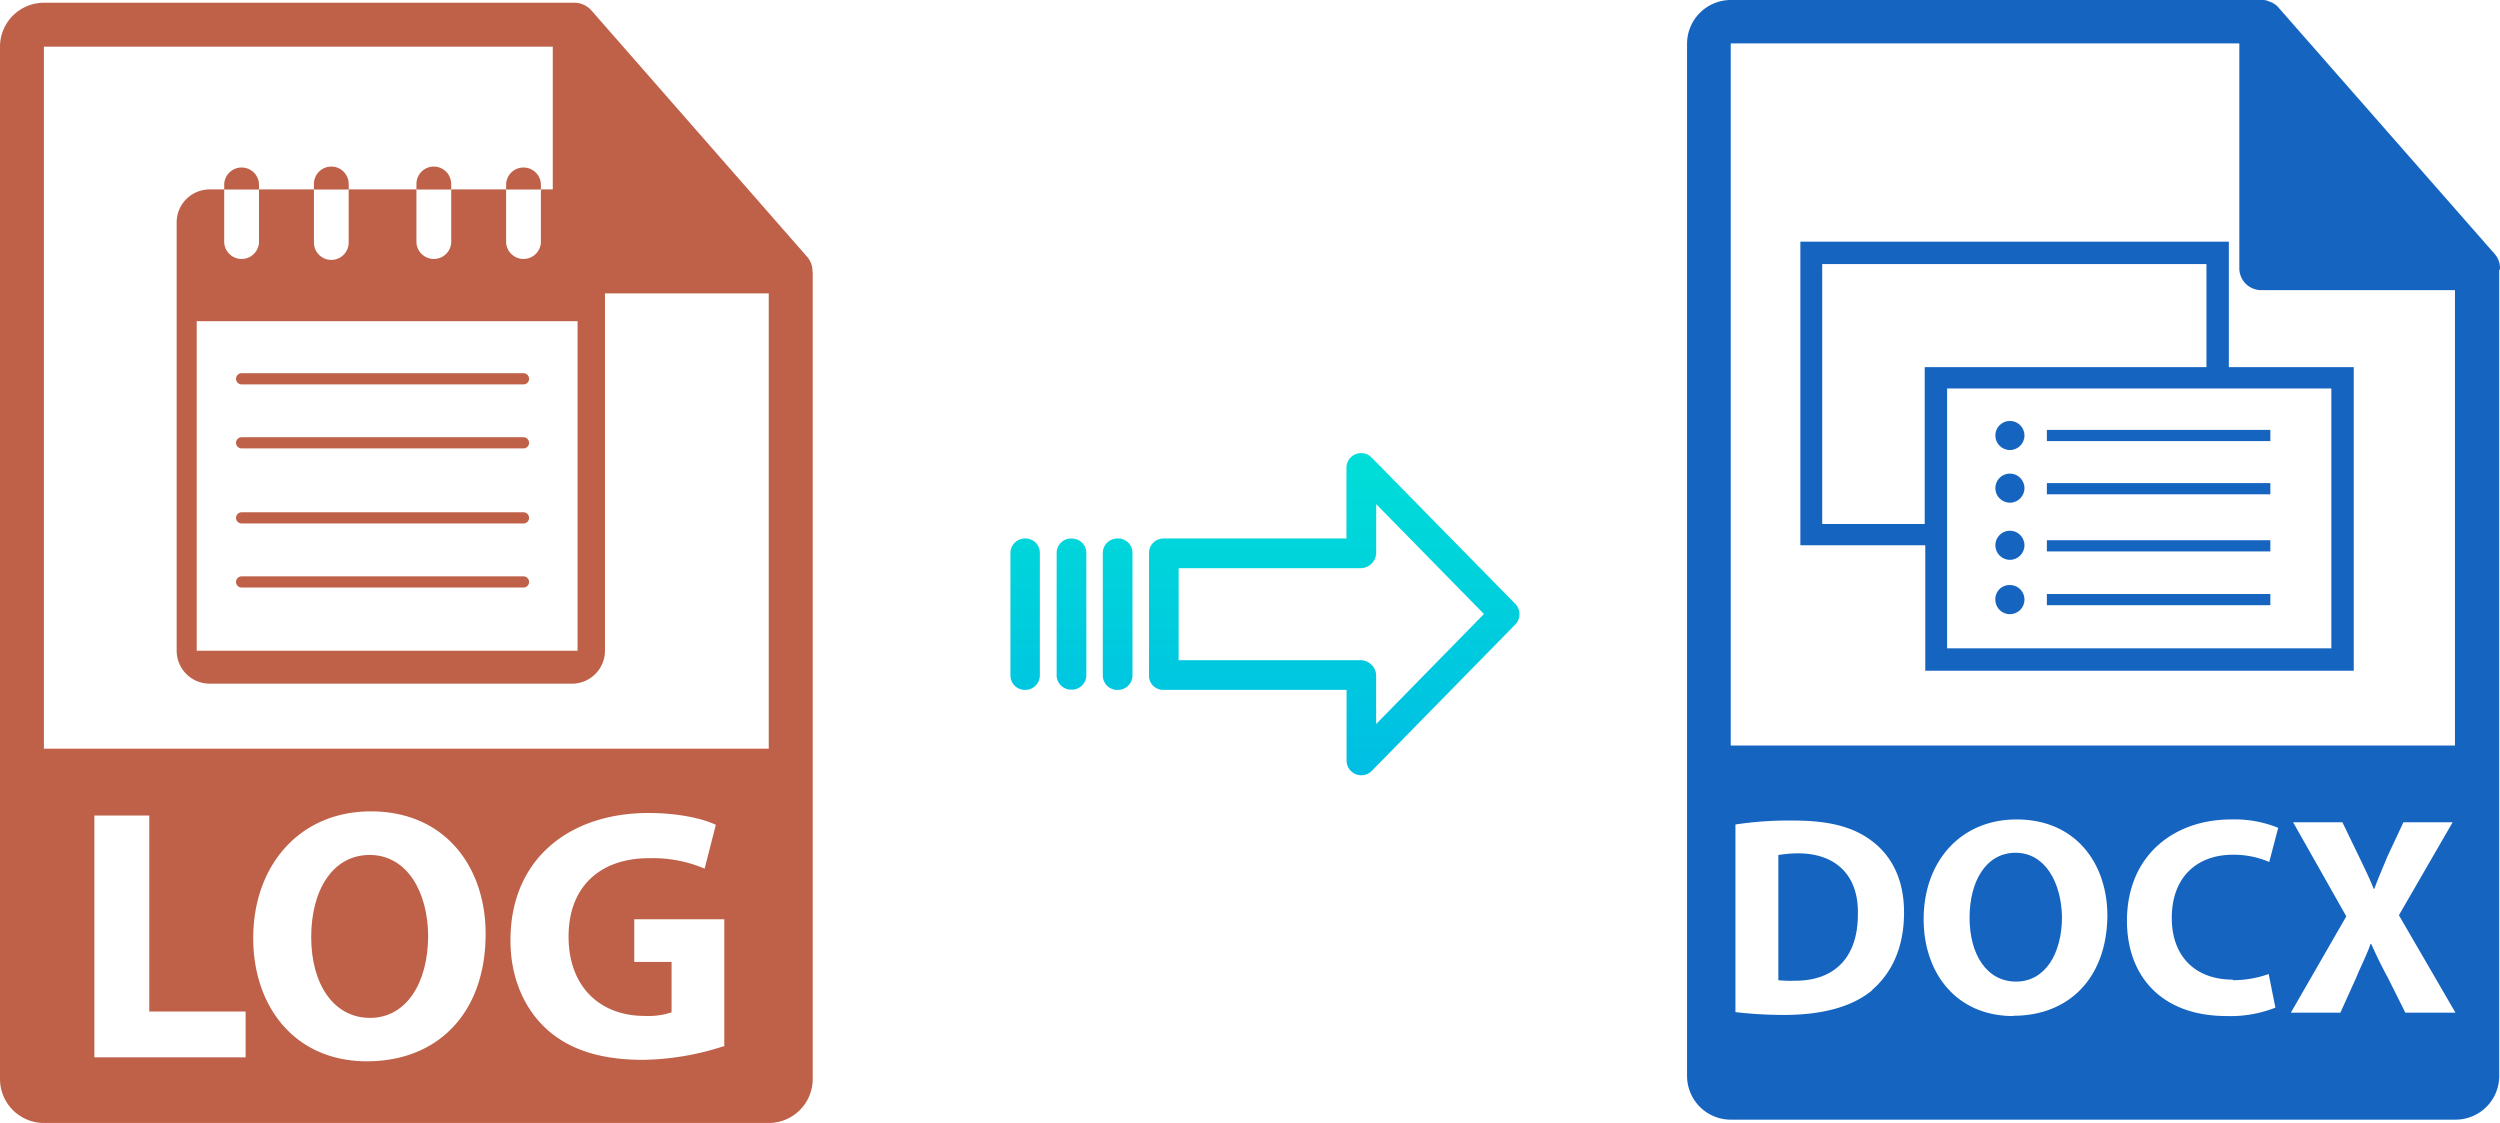 <svg xmlns="http://www.w3.org/2000/svg" xmlns:xlink="http://www.w3.org/1999/xlink" viewBox="0 0 446.34 200.49"><defs><style>.cls-1{fill:#1565c0;}.cls-2{fill:url(#linear-gradient);}.cls-3{fill:url(#linear-gradient-2);}.cls-4{fill:url(#linear-gradient-3);}.cls-5{fill:url(#linear-gradient-4);}.cls-6{fill:#bf6149;}</style><linearGradient id="linear-gradient" x1="238.19" y1="136.11" x2="238.19" y2="16.91" gradientTransform="matrix(1, 0, 0, -1, 0, 186.93)" gradientUnits="userSpaceOnUse"><stop offset="0" stop-color="#00efd1"/><stop offset="1" stop-color="#00acea"/></linearGradient><linearGradient id="linear-gradient-2" x1="199.54" y1="136.11" x2="199.54" y2="16.91" xlink:href="#linear-gradient"/><linearGradient id="linear-gradient-3" x1="191.29" y1="136.11" x2="191.29" y2="16.91" xlink:href="#linear-gradient"/><linearGradient id="linear-gradient-4" x1="183.05" y1="136.11" x2="183.05" y2="16.91" xlink:href="#linear-gradient"/></defs><title>log to docx</title><g id="Layer_2" data-name="Layer 2"><g id="Layer_14" data-name="Layer 14"><g id="Layer_5_Image" data-name="Layer 5 Image"><path class="cls-1" d="M446.34,47.9a3.82,3.82,0,0,0-.9-2.5l-38.6-44h0a2.83,2.83,0,0,0-.8-.7c-.1-.1-.2-.1-.3-.2-.26-.11-.53-.21-.8-.3-.1,0-.1-.1-.2-.1a3,3,0,0,0-.9-.1H309a7.82,7.82,0,0,0-7.8,7.8V192.1a7.81,7.81,0,0,0,7.8,7.8h129.4a7.8,7.8,0,0,0,7.8-7.8V48.25A.53.53,0,0,0,446.34,47.9ZM334.24,176.8c-3.6,3-9,4.4-15.7,4.4a74.39,74.39,0,0,1-8.7-.5V147.2a63.49,63.49,0,0,1,10.4-.7c6.5,0,10.7,1.2,13.9,3.6,3.5,2.6,5.8,6.8,5.8,12.8,0,6.55-2.4,11-5.7,13.85Zm25.2,4.6c-10.1,0-16-7.6-16-17.3,0-10.2,6.5-17.8,16.6-17.8,10.5,0,16.2,7.8,16.2,17.2-.1,11.05-6.8,17.85-16.8,17.85Zm39.2-6.4a19.1,19.1,0,0,0,6.4-1.1l1.2,6a21.76,21.76,0,0,1-8.7,1.5c-11.8,0-17.8-7.3-17.8-17,0-11.6,8.3-18.1,18.6-18.1a20.61,20.61,0,0,1,8.4,1.5l-1.6,6.1a15.93,15.93,0,0,0-6.5-1.3c-6.1,0-10.9,3.7-10.9,11.3,0,6.75,4.1,11,10.9,11Zm30.8,5.8-3.1-6.2c-1.3-2.4-2.1-4.1-3-6.1h-.1c-.7,2-1.6,3.7-2.6,6.1l-2.8,6.2H409l9.9-17.2-9.5-16.8h8.8l3,6.2c1,2.1,1.8,3.7,2.6,5.7h.1c.8-2.2,1.5-3.7,2.3-5.7l2.9-6.2h8.79l-9.6,16.6,10.1,17.4ZM309,133.1V7.75h90.8V47.9a3.9,3.9,0,0,0,3.9,3.9h34.6v81.3Z"/><path class="cls-1" d="M321,152.35a22.86,22.86,0,0,0-3.5.3V175a20.31,20.31,0,0,0,2.7.1c7,.1,11.5-3.8,11.5-11.9C331.84,156.15,327.64,152.35,321,152.35Z"/><path class="cls-1" d="M359.84,152.25c-5.2,0-8.2,5-8.2,11.6s3.1,11.4,8.3,11.4,8.2-5,8.2-11.6C368,157.55,365.14,152.25,359.84,152.25Z"/><path class="cls-1" d="M397.93,65.45V43.15h-76.5v54.2h22.3v22.4h76.5V65.55h-22.3Zm-54.2,28.1h-18.4V47.15h68.6v18.4h-50.3v28Zm72.6,22.2h-68.7V69.35h68.6v46.4Z"/><circle class="cls-1" cx="358.84" cy="77.75" r="2.6"/><rect class="cls-1" x="365.44" y="76.75" width="39.9" height="2"/><circle class="cls-1" cx="358.84" cy="87.15" r="2.6"/><rect class="cls-1" x="365.44" y="86.25" width="39.9" height="2"/><circle class="cls-1" cx="358.84" cy="97.35" r="2.6"/><rect class="cls-1" x="365.44" y="96.45" width="39.9" height="2"/><path class="cls-1" d="M358.84,104.45a2.6,2.6,0,1,1-2.6,2.6,2.53,2.53,0,0,1,2.44-2.6Z"/><rect class="cls-1" x="365.44" y="106.05" width="39.9" height="2"/></g></g><g id="Layer_3" data-name="Layer 3"><path class="cls-2" d="M244.89,81.69a2.62,2.62,0,0,0-4.5,1.85v12.6h-32.6a2.59,2.59,0,0,0-2.65,2.54v0l0,22a2.47,2.47,0,0,0,.78,1.79,2.56,2.56,0,0,0,1.87.7h32.62v12.59a2.65,2.65,0,0,0,1.63,2.46,2.57,2.57,0,0,0,1,.19,2.6,2.6,0,0,0,1.88-.79l25.6-26.11a2.65,2.65,0,0,0,0-3.71Zm.8,47.58v-8.62a2.8,2.8,0,0,0-2.7-2.78H210.43V101.44H243a2.8,2.8,0,0,0,2.7-2.78V90l19.24,19.62Z"/><path class="cls-3" d="M199.54,96.14h0a2.6,2.6,0,0,0-2.65,2.54v21.93a2.57,2.57,0,0,0,2.58,2.56h.07a2.6,2.6,0,0,0,2.65-2.54V98.69a2.55,2.55,0,0,0-2.58-2.55Z"/><path class="cls-4" d="M191.3,96.14h0a2.59,2.59,0,0,0-2.65,2.54v0l0,21.89a2.58,2.58,0,0,0,2.59,2.56h.06a2.59,2.59,0,0,0,2.65-2.54v0l0-21.89a2.57,2.57,0,0,0-2.58-2.55Z"/><path class="cls-5" d="M183.05,96.14h0a2.6,2.6,0,0,0-2.65,2.54v21.93a2.57,2.57,0,0,0,2.58,2.56H183a2.6,2.6,0,0,0,2.65-2.54V98.69a2.55,2.55,0,0,0-2.58-2.55Z"/><path class="cls-6" d="M66,152.64c-6.6,0-10.44,6.28-10.44,14.67s4,14.42,10.5,14.42,10.38-6.28,10.38-14.67C76.4,159.31,72.69,152.64,66,152.64Z"/><path class="cls-6" d="M145.06,48.42a3.85,3.85,0,0,0-.93-2.54L105.56,1.83s0,0,0,0a4,4,0,0,0-.77-.65A1.74,1.74,0,0,0,104.5,1a4,4,0,0,0-.77-.33L103.52.6a4,4,0,0,0-.9-.11H7.84A7.85,7.85,0,0,0,0,8.33V192.65a7.85,7.85,0,0,0,7.84,7.84H137.25a7.85,7.85,0,0,0,7.85-7.84V48.86C145.1,48.71,145.07,48.56,145.06,48.42ZM43.85,188.77h-27V145.6h9.8v35H43.85Zm21.66.71c-12.81,0-20.3-9.68-20.3-22,0-12.94,8.26-22.62,21-22.62,13.26,0,20.49,9.93,20.49,21.85C86.71,180.89,78.13,189.48,65.51,189.48Zm63.68-2.69a48.47,48.47,0,0,1-14.41,2.43c-7.88,0-13.58-2-17.55-5.83S91.08,174,91.14,167.7c.07-14.35,10.5-22.55,24.66-22.55,5.58,0,9.87,1.09,12,2.11l-2,7.82a23.8,23.8,0,0,0-10-1.86c-8.14,0-14.29,4.61-14.29,14,0,8.91,5.58,14.16,13.58,14.16a13.22,13.22,0,0,0,4.81-.64v-9h-6.66v-7.62h16.07v22.74ZM7.84,133.66V8.33H98.69V48.46a3.92,3.92,0,0,0,3.93,3.92h34.63v81.28Z"/><path class="cls-6" d="M102.12,33.82H96.57V43.3a3.11,3.11,0,0,1-6.21,0V33.82h-9.8V43.3a3.11,3.11,0,0,1-6.21,0V33.82H62.25V43.3a3.1,3.1,0,0,1-6.2,0V33.82H46.24V43.3a3.11,3.11,0,0,1-6.21,0V33.82H37.42a5.88,5.88,0,0,0-5.88,5.88v76.47a5.89,5.89,0,0,0,5.88,5.89h64.71a5.89,5.89,0,0,0,5.88-5.89V39.7A5.89,5.89,0,0,0,102.12,33.82Zm1,82.36h-68V57.35h68v58.83Z"/><path class="cls-6" d="M46.24,32.84a3.11,3.11,0,0,0-6.21,0v1h6.21v-1Z"/><path class="cls-6" d="M62.25,32.84a3.1,3.1,0,0,0-6.2,0v1h6.21v-1Z"/><path class="cls-6" d="M80.55,32.84a3.1,3.1,0,1,0-6.2,0v1h6.21v-1Z"/><path class="cls-6" d="M96.57,32.84a3.11,3.11,0,0,0-6.21,0v1h6.21v-1Z"/><path class="cls-6" d="M43.14,68.63H93.46a1,1,0,1,0,0-2H43.14a1,1,0,0,0,0,2Z"/><path class="cls-6" d="M43.14,80.06H93.46a1,1,0,1,0,0-2H43.14a1,1,0,0,0,0,2Z"/><path class="cls-6" d="M43.14,93.46H93.46a1,1,0,1,0,0-2H43.14a1,1,0,1,0,0,2Z"/><path class="cls-6" d="M43.14,104.9H93.46a1,1,0,1,0,0-2H43.14a1,1,0,0,0,0,2Z"/></g></g></svg>